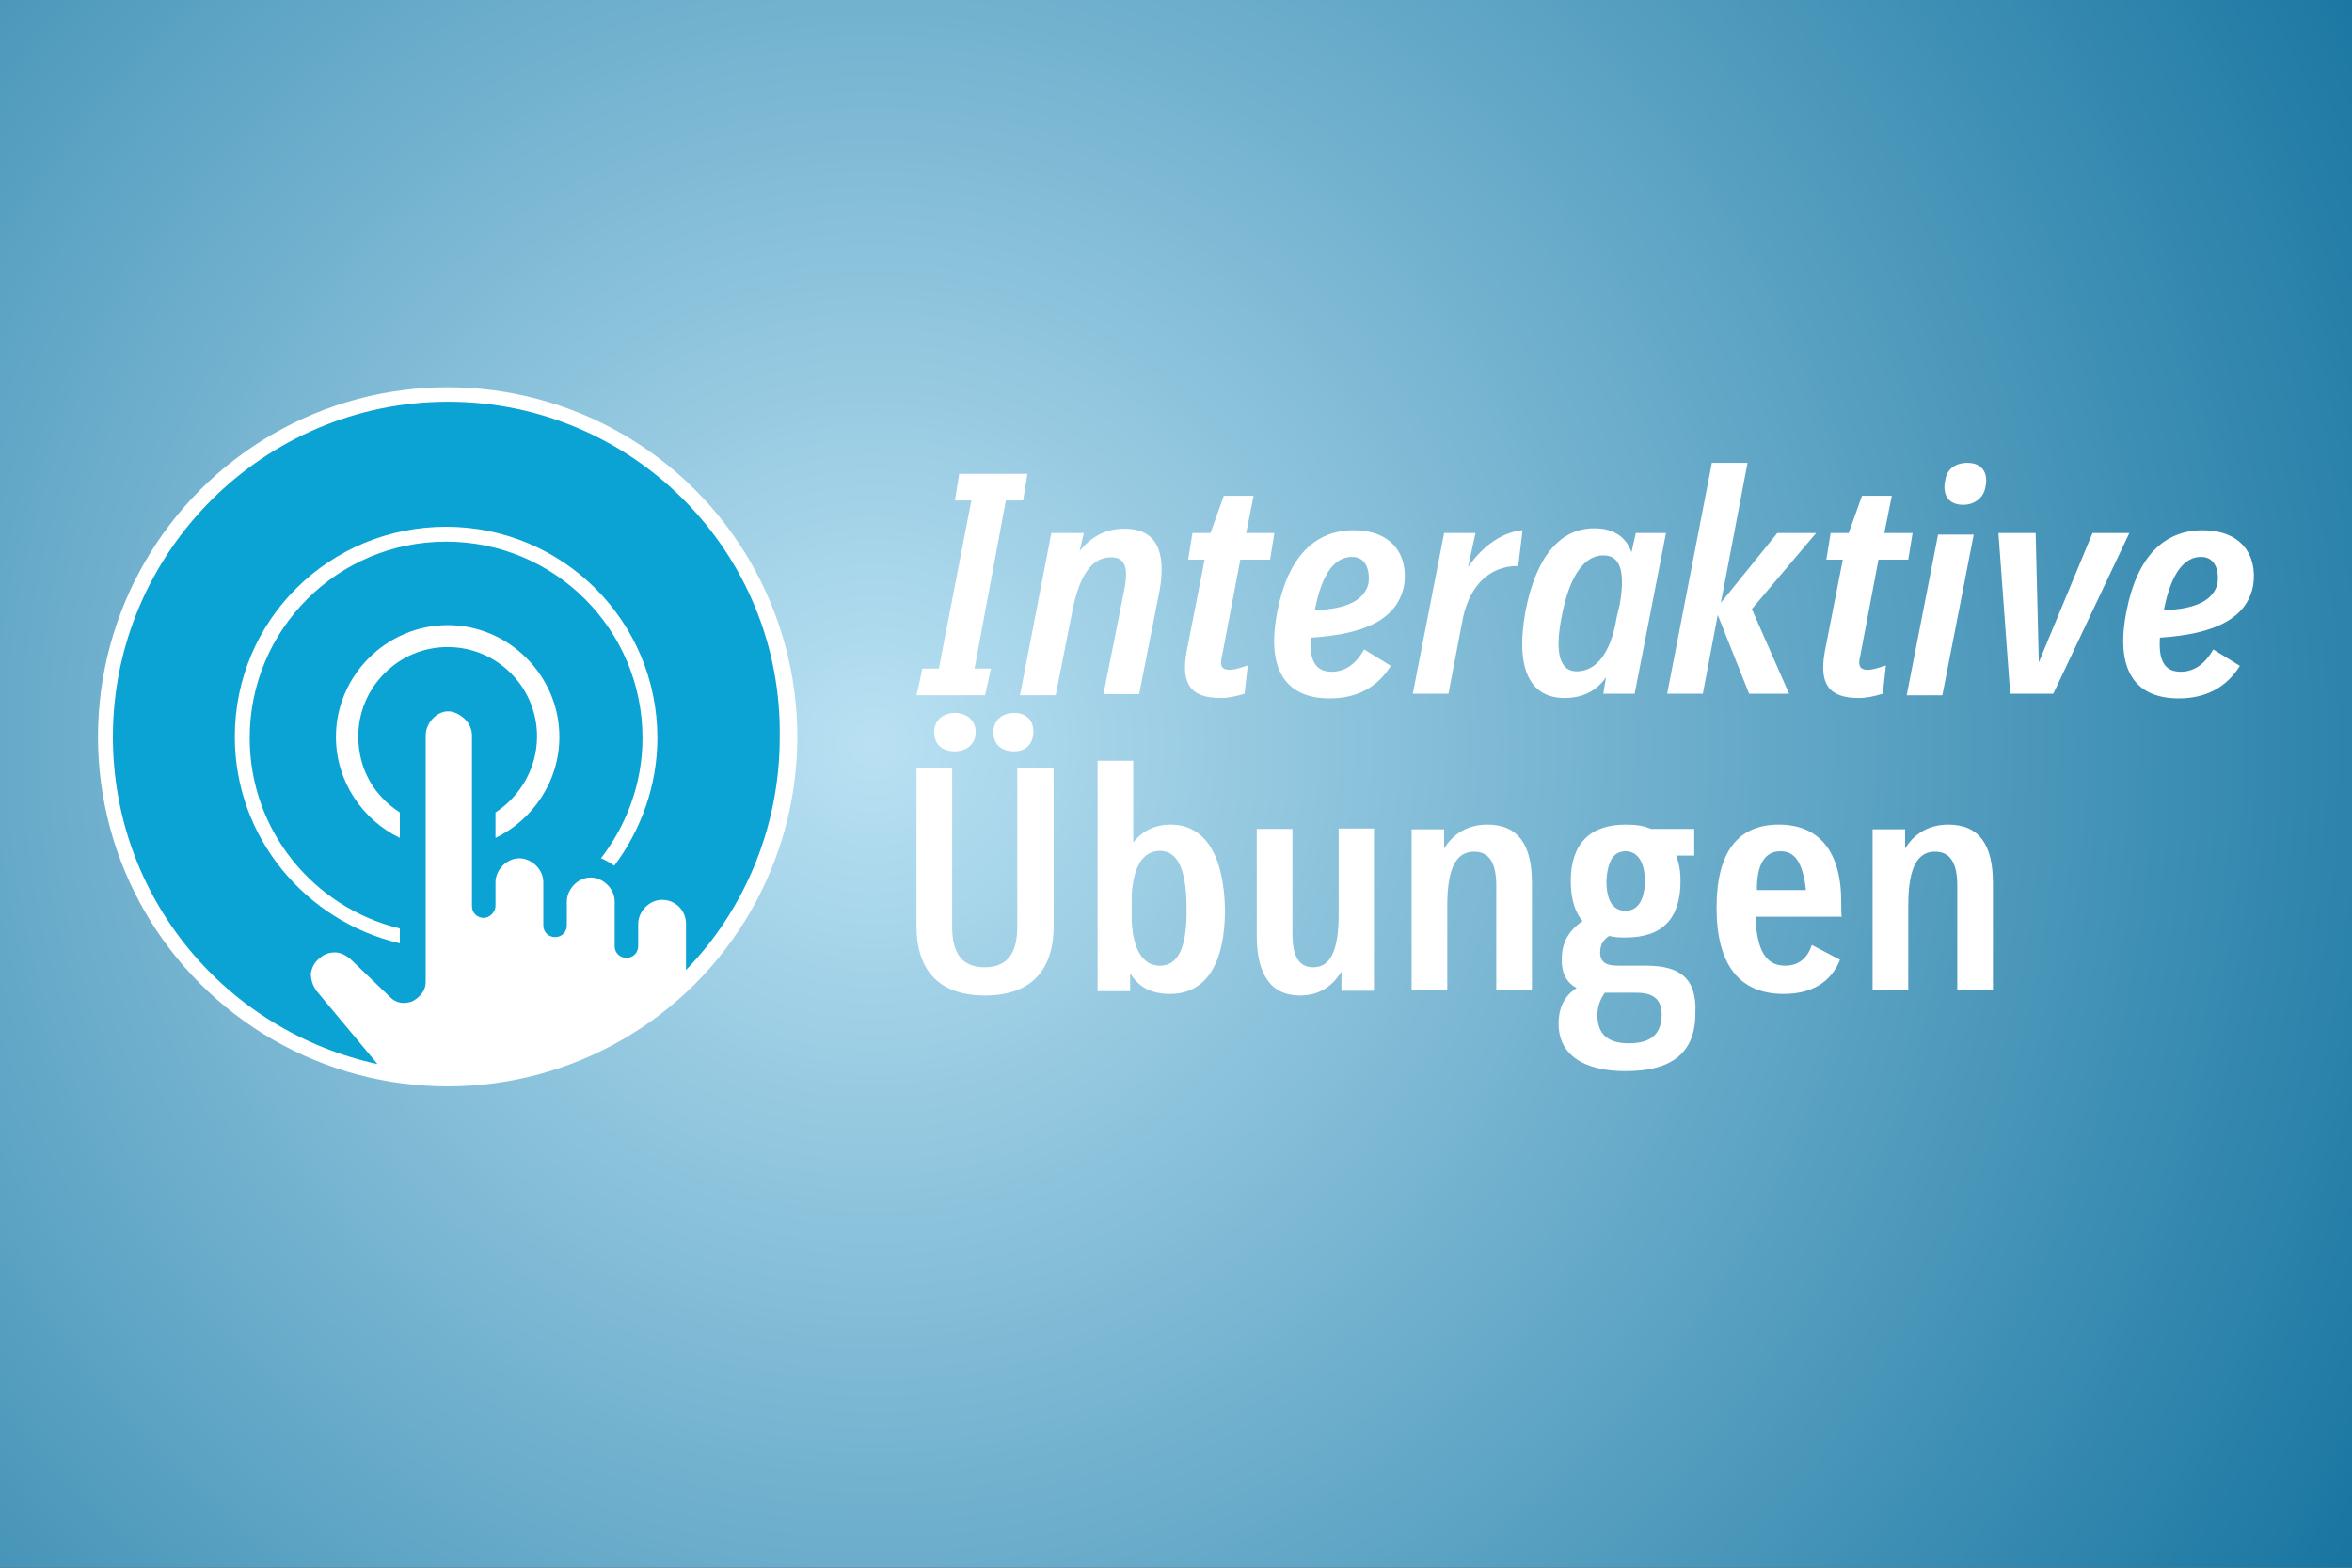 <?xml version="1.0" encoding="UTF-8"?>
<!-- Generator: Adobe Illustrator 27.2.0, SVG Export Plug-In . SVG Version: 6.00 Build 0)  -->
<svg xmlns="http://www.w3.org/2000/svg" xmlns:xlink="http://www.w3.org/1999/xlink" version="1.1" id="Ebene_1" x="0px" y="0px" viewBox="0 0 600 400" style="enable-background:new 0 0 600 400;" xml:space="preserve">
<rect x="0" y="0" width="600" height="400" fill="#333333" stroke="none"/>
<radialGradient id="SVGID_1_" cx="222.738" cy="189.905" r="428.836" gradientUnits="userSpaceOnUse">
	<stop offset="0" style="stop-color:#B9E1F3"></stop>
	<stop offset="1" style="stop-color:#1976A1"></stop>
</radialGradient>
<rect style="fill:url(#SVGID_1_);" width="600" height="400"></rect>
<g style="display:none;">
	<g style="display:inline;">
		<g>
			<g>
				<path style="fill:#FFFFFF;" d="M75,181.6c-11.4,0-20.2-4.4-24.6-8.3l-0.4-0.4l7-10.5l0.9,0.9c1.8,1.8,7.9,6.1,17.1,6.1      s13.6-5.3,13.6-10.5c0-7-6.1-10.1-14.5-13.6c-0.9-0.9-2.2-1.3-3.5-1.8c-9.2-4.8-18.4-10.5-18.4-24.1c0-13.2,10.5-22.4,25.4-22.4      c9.2,0,17.1,2.2,22.8,7l0.4,0.4l-6.6,11l-0.4-0.4c-3.1-2.6-8.3-5.7-15.4-5.7c-7,0-11.4,3.5-11.4,9.6c0,6.6,5.7,9.2,13.6,12.7      h0.4c10.5,4.8,22.4,10.5,22.4,26.3C103.5,172.4,92.1,181.6,75,181.6z"></path>
			</g>
			<g>
				<path style="fill:#FFFFFF;" d="M140.8,181.6c-17.5,0-29.4-12.7-29.4-31.6c0-19.3,11.8-31.6,29.8-31.6c7,0,13.2,1.8,18.4,5.3      l0.4,0.4l-5.3,10.5l-0.4-0.4c-3.1-1.8-6.6-3.9-12.7-3.9c-9.6,0-14.9,7-14.9,19.7s5.7,20.2,15.4,20.2c6.6,0,10.5-2.6,12.7-3.9      l0.9-0.4l4.8,10.1l-0.4,0.4C156.6,178.6,150.9,181.6,140.8,181.6z"></path>
			</g>
			<g>
				<path style="fill:#FFFFFF;" d="M220.6,180.3h-14v-39.5c0-6.6-2.6-9.6-8.3-9.6c-4.8,0-9.2,3.1-13.6,8.3v40.8h-14V91.7h14v35.1      c4.8-5.3,11-7.9,18-7.9c11.4,0,18,7,18,19.3C220.6,138.2,220.6,180.3,220.6,180.3z"></path>
			</g>
			<g>
				<path style="fill:#FFFFFF;" d="M250.9,180.3h-14.5v-60.1h14.5v7c2.6-3.5,7.5-8.3,14.5-8.3c3.1,0,5.7,0.4,7.5,1.8l0.4,0.4      l-3.5,12.7l-0.9-0.4c-0.9-0.4-2.2-1.3-5.3-1.3c-7,0-11.4,7.5-12.7,9.6C250.9,141.7,250.9,180.3,250.9,180.3z"></path>
			</g>
			<path style="fill-rule:evenodd;clip-rule:evenodd;fill:#FFFFFF;" d="M333.8,150.1c0-14.5-8.8-30.7-28.9-30.7     s-28.1,16.7-28.1,30.7c0,14.5,7.9,30.7,28.5,30.7C325.4,181.2,333.8,164.5,333.8,150.1L333.8,150.1z M304.8,130.3     c-11.4,0-13.6,10.5-13.6,19.7c0,6.1,1.3,20.2,14,20.2c12.3,0,14-12.3,14-19.7C319.7,137.8,314,130.3,304.8,130.3z"></path>
			<path style="fill-rule:evenodd;clip-rule:evenodd;fill:#FFFFFF;" d="M355.7,152.3h38.6c1.8-20.2-7-32.9-24.1-32.9     c-15.8,0-27.6,12.3-27.6,30.3s10.1,31.1,29.4,31.1c11.4,0,17.5-3.9,21.1-5.7l-4.4-8.8c-2.6,1.8-7.5,4.4-15.8,4.4     C361.4,171.1,356.6,162.8,355.7,152.3L355.7,152.3z M357,142.2h24.1c-0.4-5.7-2.6-12.3-11.4-12.3     C361.4,129.9,358.3,136.5,357,142.2z"></path>
			<path style="fill:#FFFFFF;" d="M428.1,181.6c-15.4,0-25-11.8-25-31.1c0-18.4,11-31.6,26.8-31.6c5.3,0,9.6,1.3,13.6,3.9V92.2h14     V165c0,6.6,0.9,11.8,1.8,14.5v0.9h-14v-0.4c-0.4-1.3-0.9-3.1-0.9-5.3C439.9,179.4,434.2,181.6,428.1,181.6z M432,130.8     c-8.8,0-14,7.5-14,19.7c0,8.8,2.2,19.3,13.2,19.3c6.1,0,10.5-4.8,11.8-6.6v-28.5C440.8,132.5,437.7,130.8,432,130.8z"></path>
			<path style="fill:#FFFFFF;" d="M499.1,181.6c-18.4,0-29.8-12.3-29.8-32c0-18,11.8-31.1,28.5-31.1c7.9,0,14,2.6,18.4,7     c5.3,5.7,7.5,14.9,6.6,26.3v0.4h-38.6c0.4,7,3.5,17.5,15.8,17.5c7.9,0,12.7-3.1,15.4-4.4l0.4-0.4l0.4,0.4l4.8,9.2l-0.4,0.4     C517.5,177.7,511,181.6,499.1,181.6z M484.6,142.2h24.1c-0.4-5.7-2.6-12.3-11.4-12.3C489,129.9,486,136.5,484.6,142.2z"></path>
			<g>
				<path style="fill:#FFFFFF;" d="M550,180.3h-14V91.7h14V180.3z"></path>
			</g>
		</g>
		<rect x="52.6" y="195.7" style="fill:#00A4AF;" width="497.4" height="88.6"></rect>
		<g>
			<path style="fill:#FFFFFF;" d="M150.9,244.8v16.7h-6.6v-16.7h-15.4v-6.1h15.4V222h6.6v16.7h15.4v6.1H150.9z"></path>
			<path style="fill:#FFFFFF;" d="M199.1,244.8v16.7h-6.6v-16.7h-15.4v-6.1h15.4V222h6.6v16.7h15.4v6.1H199.1z"></path>
			<path style="fill:#FFFFFF;" d="M247.4,244.8v16.7h-6.6v-16.7h-15.4v-6.1h15.4V222h6.6v16.7h15.4v6.1H247.4z"></path>
			<path style="fill:#FFFFFF;" d="M314.9,266.3h-7.5l0.4-7.9c-3.5,5.7-8.8,9.2-14.5,9.2c-8.3,0-12.3-5.7-12.3-14.5     c0-13.2,7-28.5,25-28.5c6.1,0,11.4,1.3,16.7,2.6L314.9,266.3z M305.3,232.5c-9.6,0-13.2,11-13.2,18.9c0,5.3,1.3,7.5,4.4,7.5     c5.3,0,11.4-8.3,13.2-17.1l1.8-8.3C309.6,233.4,307.5,232.5,305.3,232.5z"></path>
			<path style="fill:#FFFFFF;" d="M351.3,240.4l11.4,25.9h-11.8l-7.9-19.7l-3.5,3.5l-3.1,16.2h-10.1l11.8-60.1h10.1l-6.6,32.5     l14.9-13.6h12.7L351.3,240.4z"></path>
			<path style="fill:#FFFFFF;" d="M396.5,233h-8.8l-3.9,20.2c-0.9,4.8,0.4,5.7,4.4,5.7h3.1l-1.3,7c-1.8,1.3-5.3,1.3-7.9,1.3     c-6.6,0-10.5-3.1-8.8-11.8l4.4-22.4h-5.7l1.3-7.9h5.7l4.8-11.8h7.9l-2.2,11.8h8.8L396.5,233z"></path>
			<path style="fill:#FFFFFF;" d="M434.2,266.3h-7.5l0.4-7.9c-3.1,5.3-8.8,9.2-14.9,9.2c-7.9,0-11.4-4.4-11.4-11.8     c0-1.3,0-3.5,0.4-5.3l4.8-25h10.1l-4.8,23.7c-0.4,1.8-0.4,3.5-0.4,4.8c0,3.1,1.3,5.3,4.4,5.3c5.7,0,11.8-8.3,13.2-16.7l3.5-17.1     h10.1L434.2,266.3z"></path>
			<path style="fill:#FFFFFF;" d="M456.6,249.2c0,1.3-0.4,2.2-0.4,3.5c0,4.8,2.2,7,8.8,7c3.9,0,8.8-0.9,12.7-2.2v7.5     c-3.9,1.3-9.6,2.2-14.9,2.2c-11.4,0-16.7-4.4-16.7-14c0-12.7,6.1-28.9,23.7-28.9c10.1,0,14,4.8,14,10.5     C484.2,241.7,479.4,248.7,456.6,249.2z M469.3,231.6c-5.7,0-9.6,4.4-11.4,11c13.6,0,16.2-3.5,16.2-6.6     C474.1,233.4,472.4,231.6,469.3,231.6z"></path>
			<path style="fill:#FFFFFF;" d="M499.6,254.9c-0.4,2.6,0,3.9,2.2,3.9h2.6l-1.3,7.5c-1.8,0.4-3.9,0.9-6.6,0.9     c-5.7,0-9.2-2.2-7.5-10.1l9.6-50.4h10.1L499.6,254.9z"></path>
			<path style="fill:#FFFFFF;" d="M522.4,254.9c-0.4,2.6,0,3.9,2.2,3.9h2.6l-1.3,7.5c-1.8,0.4-3.9,0.9-6.6,0.9     c-5.7,0-9.2-2.2-7.5-10.1l9.6-50.4h10.1L522.4,254.9z"></path>
		</g>
	</g>
</g>
<g>
	<g>
		<circle style="fill:#FFFFFF;" cx="114.2" cy="188" r="89.2"></circle>
	</g>
	<g>
		<path style="fill:#FFFFFF;" d="M497,210.4c-4.9,0-8.7,2.3-11,6.1v-4.9h-8.3v41h9.1v-21.6c0-9.5,2.3-13.7,6.8-13.7    c3.8,0,5.7,2.7,5.7,8.7v26.6h9.1v-27.3C508.4,215.7,505,210.4,497,210.4 M454.2,217.2c3.8,0,5.7,3,6.5,9.9h-12.5    C448.1,220.3,450.4,217.2,454.2,217.2 M469.7,230.1c0-12.9-5.7-19.7-15.9-19.7c-10.6,0-15.9,7.2-15.9,21.2c0,14.4,5.7,22,17.1,22    c7.2,0,12.1-3,14.4-8.7l-7.2-3.8c-1.1,3.4-3.4,5.3-6.8,5.3c-4.9,0-7.2-3.8-7.6-12.5h22C469.7,232.8,469.7,231.3,469.7,230.1     M415.5,266.2c-5.3,0-8-2.3-8-7.2c0-2.3,0.8-4.2,1.9-5.7c1.1,0,2.3,0,3.8,0h4.2c4.2,0,6.5,1.5,6.5,5.7    C423.8,263.9,421.1,266.2,415.5,266.2 M414.7,217.2c3,0,4.9,2.7,4.9,7.6c0,4.9-1.9,7.6-4.9,7.6s-4.9-2.3-4.9-7.6    C410.1,219.5,411.7,217.2,414.7,217.2 M420,246.4h-7.2c-3,0-4.6-0.8-4.6-3.4c0-2.3,1.1-3.4,2.3-4.2c1.5,0.4,2.7,0.4,4.2,0.4    c9.5,0,14-4.9,14-14.4c0-2.7-0.4-4.6-1.1-6.5h4.6v-6.8h-11c-1.9-0.8-3.8-1.1-6.5-1.1c-9.1,0-14,4.9-14,14.4c0,4.6,1.1,8,3,10.2    c-3.8,2.7-5.3,5.7-5.3,9.9c0,3.4,1.1,5.7,3.8,7.2c-3,1.9-4.6,4.9-4.6,9.1c0,8,6.5,12.1,17.1,12.1c12.1,0,17.8-4.9,17.8-14.8    C432.9,249.5,428.4,246.4,420,246.4 M379.4,210.4c-4.9,0-8.7,2.3-11,6.1v-4.9h-8.3v41h9.1v-21.6c0-9.5,2.3-13.7,6.8-13.7    c3.8,0,5.7,2.7,5.7,8.7v26.6h9.1v-27.3C390.8,215.7,387.4,210.4,379.4,210.4 M341.5,211.5v21.6c0,9.9-2.3,13.7-6.5,13.7    c-3.8,0-5.3-3-5.3-8.7v-26.6h-9.1v27.3c0,9.5,3.4,15.2,11,15.2c4.9,0,8.3-2.3,10.6-6.1v4.9h8.3v-41.4H341.5z M295.9,246.4    c-4.2,0-6.8-3.8-7.2-11.4v-6.5c0.4-7.6,3-11.4,7.2-11.4c4.6,0,6.8,4.9,6.8,14.8C302.8,241.9,300.5,246.4,295.9,246.4 M298.6,210.4    c-3.8,0-7.2,1.5-9.5,4.6v-20.9H280v58.8h8.3v-4.6c2.3,3.8,5.7,5.3,10.2,5.3c9.1,0,14-7.6,14-21.6    C312.2,218,307.3,210.4,298.6,210.4 M268.6,196h-9.1v40.6c0,6.8-2.7,10.2-8.3,10.2s-8.3-3.4-8.3-10.2V196h-9.1v40.2    c0,11.8,6.1,17.8,17.5,17.8s17.5-6.1,17.5-17.8V196z M258.7,181.9c-3,0-5.3,1.9-5.3,4.9c0,3,1.9,4.9,5.3,4.9c3,0,4.9-1.9,4.9-4.9    C263.7,183.8,261.8,181.9,258.7,181.9 M243.6,181.9c-3,0-5.3,1.9-5.3,4.9c0,3,1.9,4.9,5.3,4.9c3,0,5.3-1.9,5.3-4.9    C248.9,183.8,246.6,181.9,243.6,181.9"></path>
		<path style="fill:#FFFFFF;" d="M561.5,142.1c3.8,0,4.6,3.8,4.2,6.8c-1.1,4.2-5.3,6.5-13.7,6.8    C553.9,145.9,557.4,142.1,561.5,142.1 M574.8,149.3c1.1-7.6-3-14-12.9-14c-9.9,0-16.7,6.8-19.4,20.5c-3,14.8,1.9,22.4,13.3,22.4    c6.8,0,12.1-2.7,15.6-8.3l-6.8-4.2c-1.9,3.4-4.6,5.7-8.3,5.7c-4.2,0-5.7-3-5.3-8.7C565.3,161.8,573.3,157.6,574.8,149.3     M533.8,136l-13.7,33l-0.8-33h-9.5l3,41h11l19.4-41H533.8z M486.4,177.4h9.1l8-41h-9.1L486.4,177.4z M500.8,128.8    c3,0,5.3-1.9,5.7-4.6c0.8-3.8-1.1-6.1-4.6-6.1c-3,0-5.3,1.5-5.7,4.6C495.5,126.2,497,128.8,500.8,128.8 M479.2,142.8h7.6l1.1-6.8    h-7.2l1.9-9.5H475l-3.4,9.5h-4.6l-1.1,6.8h4.2l-4.6,23.5c-1.5,8.3,1.1,11.8,8.7,11.8c1.9,0,3.8-0.4,6.1-1.1l0.8-7.2    c-1.5,0.4-3,1.1-4.6,1.1c-1.9,0-2.7-0.8-1.9-3.8L479.2,142.8z M463.3,136h-9.9L439,153.8l6.8-35.7h-9.1L425.3,177h9.1l3.8-20.1    l0,0l8,20.1h10.2l-9.5-21.6L463.3,136z M402.2,171.3c-4.2,0-5.7-4.6-3.8-14c1.9-10.2,5.7-15.6,10.6-15.6c4.2,0,5.7,3.8,4.2,12.5    l-0.8,3.4C410.9,166.8,407.1,171.3,402.2,171.3 M417.3,136l-1.1,4.9c-1.5-4.2-4.9-6.1-9.5-6.1c-8.7,0-14.8,7.2-17.5,20.9    c-2.7,14.4,0.8,22.4,9.9,22.4c4.2,0,8-1.5,10.6-5.3L409,177h8l8-41H417.3z M374.5,144.7l1.9-8.7h-8l-8,41h9.1l3.4-17.8l0,0    c1.5-9.1,6.5-14.8,14.4-14.8l1.1-9.1C384,135.6,378.6,138.7,374.5,144.7 M344.9,142.1c3.8,0,4.6,3.8,4.2,6.8    c-1.1,4.2-5.3,6.5-13.7,6.8C337.3,145.9,340.7,142.1,344.9,142.1 M358.2,149.3c1.1-7.6-3-14-12.9-14s-16.7,6.8-19.4,20.5    c-3,14.8,1.9,22.4,13.3,22.4c6.8,0,12.1-2.7,15.6-8.3l-6.8-4.2c-1.9,3.4-4.6,5.7-8.3,5.7c-4.2,0-5.7-3-5.3-8.7    C349,161.8,356.6,157.6,358.2,149.3 M316.4,142.8h7.6l1.1-6.8h-7.2l1.9-9.5h-7.6l-3.4,9.5h-4.6l-1.1,6.8h4.2l-4.6,23.5    c-1.5,8.3,1.1,11.8,8.7,11.8c1.9,0,3.8-0.4,6.1-1.1l0.8-7.2c-1.5,0.4-3,1.1-4.6,1.1c-1.9,0-2.7-0.8-1.9-3.8L316.4,142.8z     M286.8,134.9c-4.6,0-8.3,1.9-11.4,5.7l1.1-4.6h-8.3l-8,41.4h9.1l4.2-21.2l0,0c1.9-9.9,5.3-14,9.9-14c3.4,0,4.6,2.3,3.4,8.3    l-5.3,26.6h9.1l5.3-26.9C297.4,140.9,295.2,134.9,286.8,134.9 M261,127.7l1.1-6.8H258h-13.3l-1.1,6.8h4.2l-8.3,42.9h-4.2l-1.5,6.8    h4.2h13.3l1.5-6.8h-4.2l8-42.9H261z"></path>
	</g>
	<g>
		<path style="fill:#0AA3D3;" d="M80.8,252.9c-1.1-1.5-1.5-3-1.5-4.6c0.4-1.9,1.1-3,2.7-4.2c1.1-0.8,2.3-1.1,3.4-1.1    c1.5,0,3,0.8,4.2,1.9l9.9,9.5c1.5,1.5,3.4,1.9,5.7,1.1c1.9-1.1,3.4-2.7,3.4-4.9v-63c0-3,2.7-6.1,5.7-6.1c1.5,0,3,0.8,4.2,1.9    s1.9,2.7,1.9,4.2v43.6c0,1.9,1.5,3,3,3s3-1.5,3-3v-6.1c0-3,2.7-6.1,6.1-6.1c3,0,6.1,2.7,6.1,6.1v11c0,1.9,1.5,3,3,3    c1.9,0,3-1.5,3-3v-6.1c0-3,2.7-6.1,6.1-6.1c3,0,6.1,2.7,6.1,6.1v11.4c0,1.9,1.5,3,3,3c1.9,0,3-1.5,3-3v-5.3v-0.4    c0-3,2.7-6.1,6.1-6.1c3.4,0,6.1,2.7,6.1,6.1v11.8c14.8-15.2,23.9-36.4,23.9-59.2c0.8-47.4-37.6-85.8-84.6-85.8    S28.8,140.9,28.8,188c0,41,28.8,75.1,67.5,83.5L80.8,252.9z"></path>
		<path style="fill:#FFFFFF;" d="M102,213.8v-6.5c-6.5-4.2-10.6-11-10.6-19.4c0-12.5,10.2-22.8,22.8-22.8s22.8,10.2,22.8,22.8    c0,8-4.2,15.2-10.6,19.4v6.5c9.5-4.6,16.3-14.4,16.3-25.8c0-15.6-12.9-28.5-28.5-28.5S85.7,172.4,85.7,188    C85.7,199.4,92.5,209.2,102,213.8z"></path>
		<path style="fill:#FFFFFF;" d="M102,240.7v-3.8c-22-5.3-38.3-25-38.3-48.6c0-27.7,22.4-50.1,50.1-50.1s50.1,22.4,50.1,50.1    c0,11.8-4.2,22.4-10.6,30.7c1.1,0.4,2.3,1.1,3.4,1.9c6.8-9.1,11-20.5,11-32.6c0-30-24.3-53.9-53.9-53.9S59.9,158,59.9,188    C59.9,213.8,78.1,235.1,102,240.7z"></path>
	</g>
</g>
</svg>
